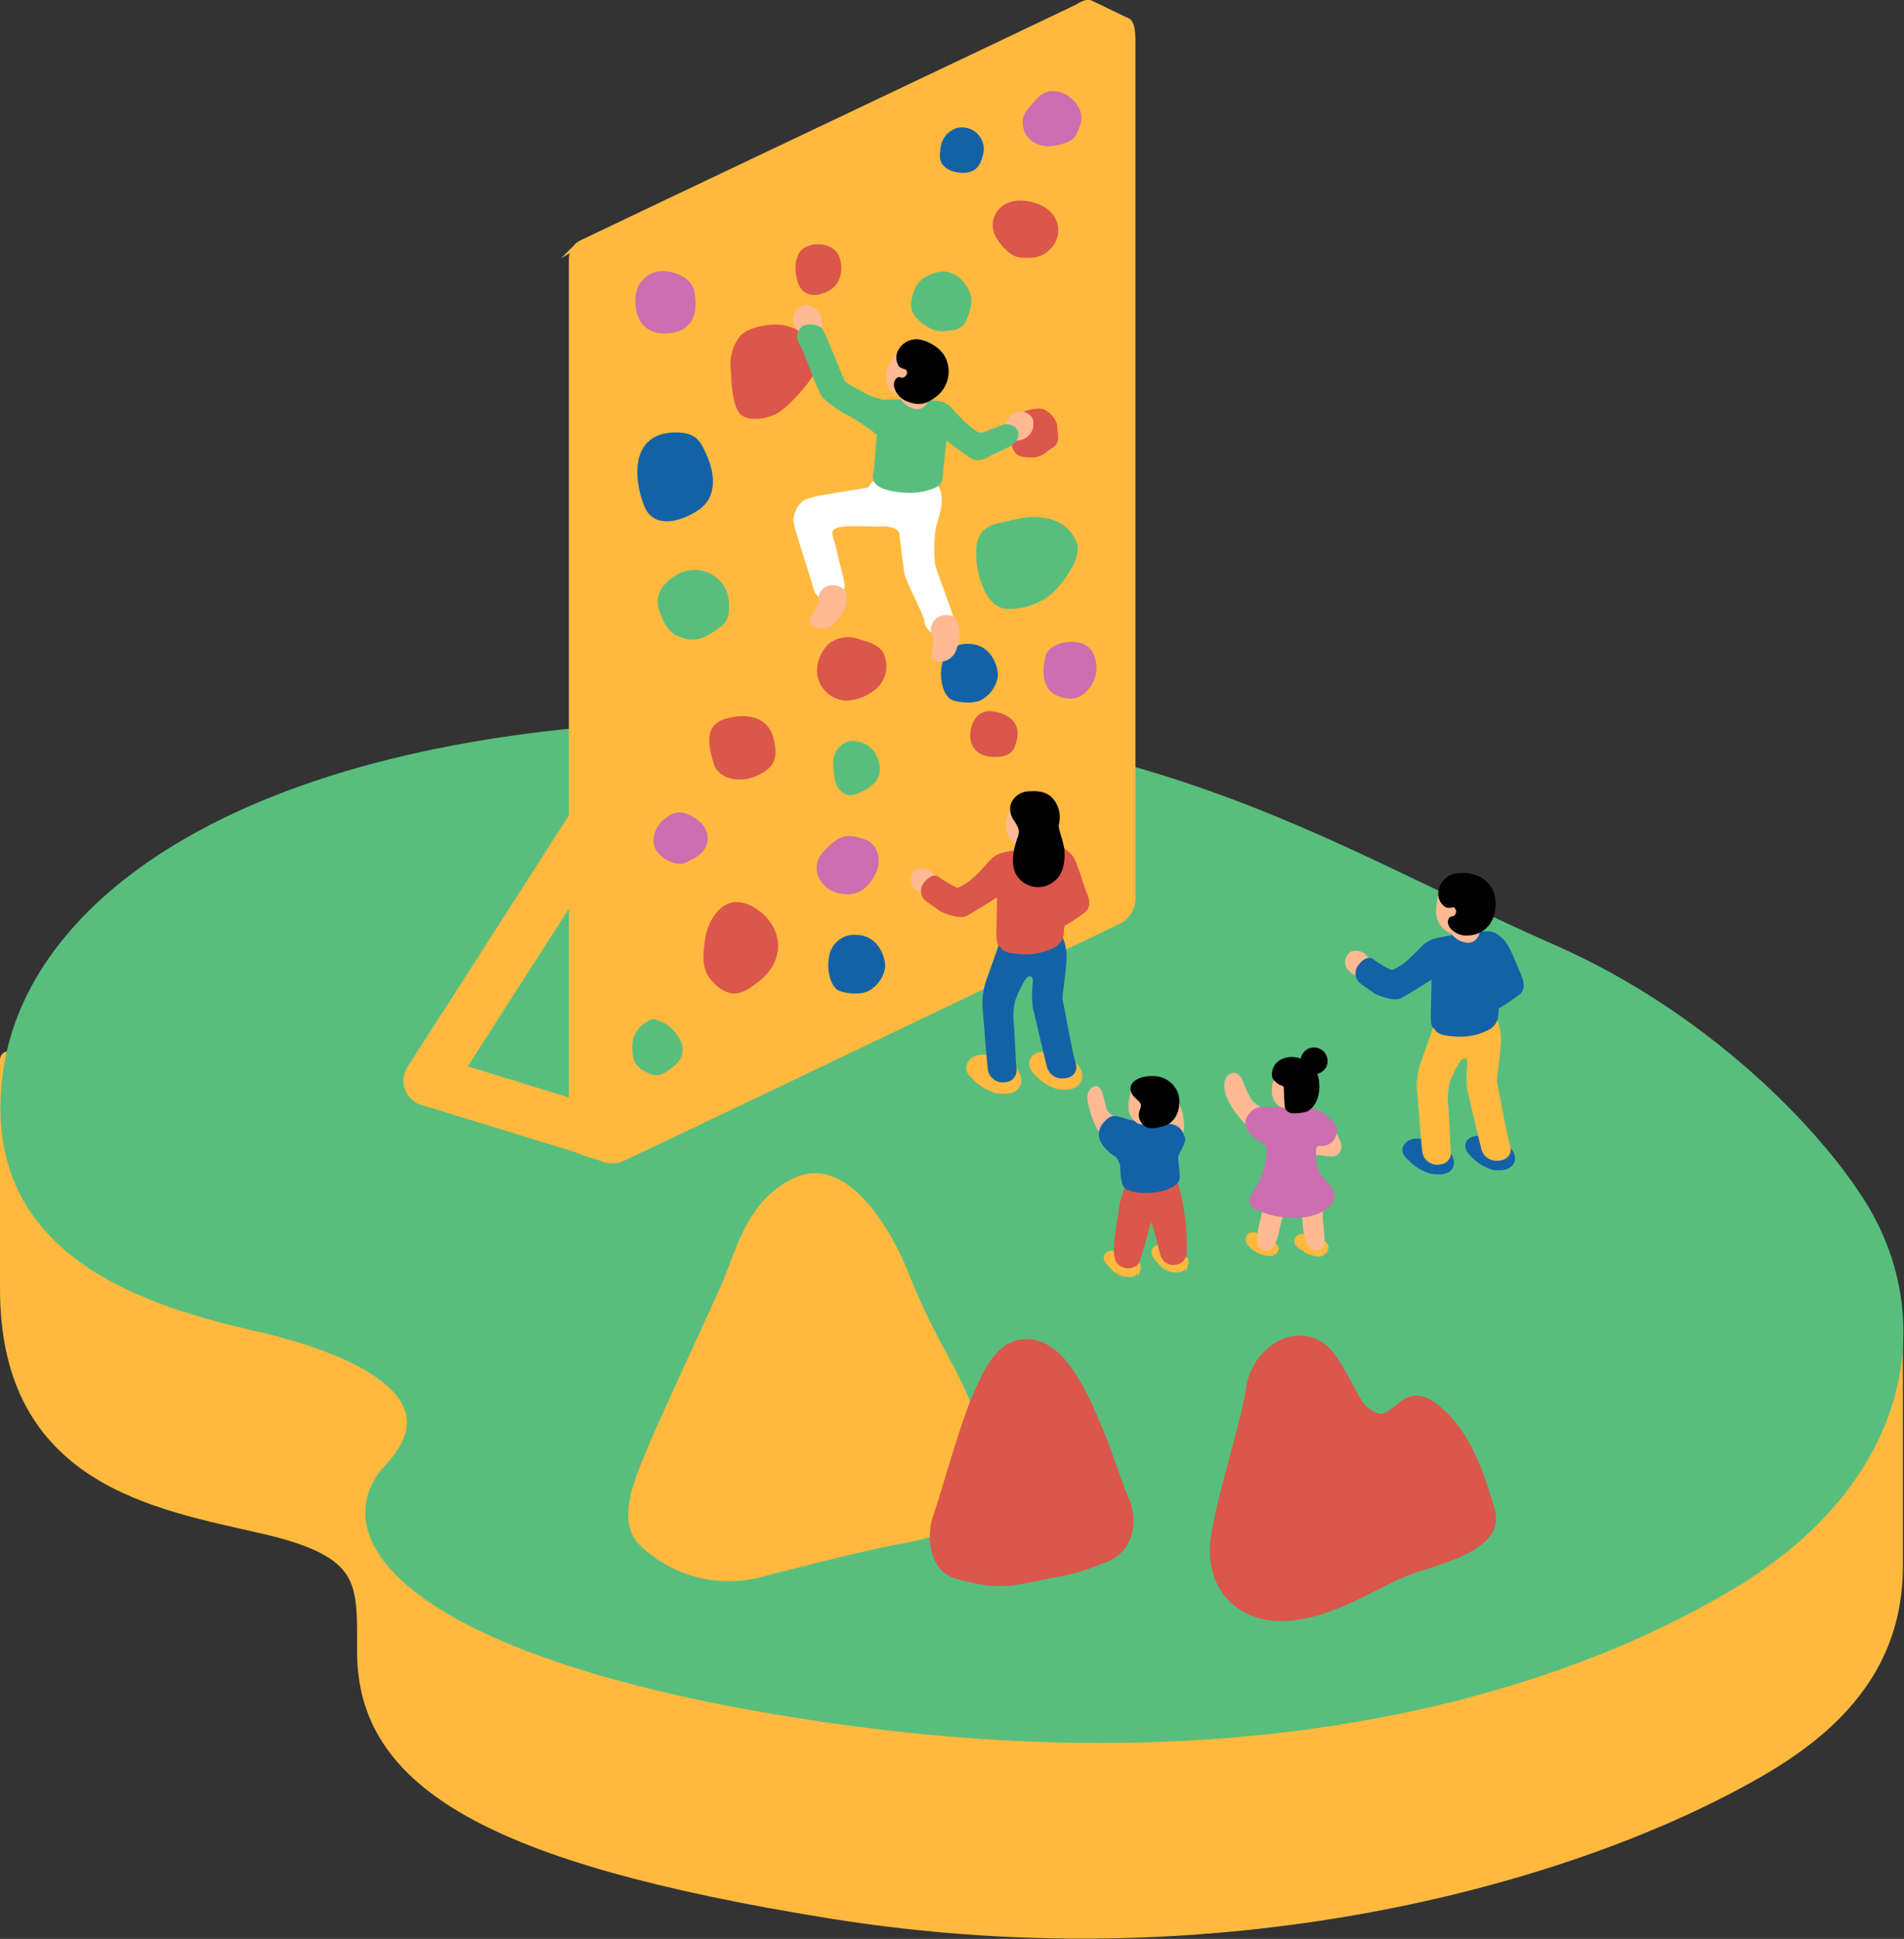 <svg xmlns="http://www.w3.org/2000/svg" width="321.297" height="327.063" viewBox="0 0 321.297 327.063">
  <rect x="0" y="0" width="321.297" height="327.063" fill="#333333" stroke="none"/>
  <g id="グループ_3275" data-name="グループ 3275" transform="translate(-219.734 -4070.449)">
    <path id="パス_10571" data-name="パス 10571" d="M539.427,4320.815V4295.8S443.689,4272.3,412.2,4262.851s-191.047-13.646-191.047-13.646v38.705c0,31.926,25.269,35.736,43.114,39.859s17.145,9.413,17.145,21.344c0,21.694,21,34.233,78.208,43.5,69,11.172,128.622-7,158.014-24.519,15.924-9.493,21.7-20.651,21.795-33.238Z" fill="#ffb93e" stroke="#ffb93e" stroke-linecap="round" stroke-linejoin="round" stroke-width="2.835"/>
    <path id="パス_10572" data-name="パス 10572" d="M481.262,4231.031c26.154,11.442,44.909,31.211,52.308,43.317,11.547,18.9,7.324,45.412-22.068,62.933s-78.653,32.161-147.933,22.885-89.252-29.305-77.7-41.673-4.2-20.613-22.044-24.736-47.237-11.986-41.988-43.477c4.262-25.573,34.912-49.793,95.523-55.635C404.481,4186.247,439.389,4212.711,481.262,4231.031Z" fill="#58be7e" stroke="#58be7e" stroke-linecap="round" stroke-linejoin="round" stroke-width="2.835"/>
    <path id="パス_10573" data-name="パス 10573" d="M419.026,4262.1a6.041,6.041,0,0,0,.158-3.2,9.488,9.488,0,0,0-1.064-3.1c-.223-.529-.635-1.134-1.006-.057a17.724,17.724,0,0,0-.8,2.568c-.27,1.205-.607,1.55-.052,2.236a5.114,5.114,0,0,0,1.336,1.352A2.647,2.647,0,0,0,419.026,4262.1Z" fill="#ffb993" stroke="#ffb993" stroke-miterlimit="10" stroke-width="0.425"/>
    <path id="パス_10574" data-name="パス 10574" d="M433.494,4257.843a6.273,6.273,0,0,1-2.588-1.589,14.385,14.385,0,0,1-1.544-3.133c-.408-.817-.862-1.907-2-1.317s-.862,2.724-.454,3.542a12.159,12.159,0,0,0,1.317,2.406,18.774,18.774,0,0,0,2.407,2.77c.545.273.908.227,1.725-.272S433.494,4257.843,433.494,4257.843Z" fill="#ffb993" stroke="#ffb993" stroke-linecap="round" stroke-linejoin="round" stroke-width="0.425"/>
    <g id="グループ_3270" data-name="グループ 3270">
      <path id="パス_10575" data-name="パス 10575" d="M410.835,4221.825V4077.44c0-1.979-.247-3.216-.866-3.464s-5.623-2.725-6.242-2.972-1.484.247-2.1.619-83.3,39.551-84.161,40.046a3.213,3.213,0,0,0-1.237,2.474v147.652c0,1.7.155,2.288,1.155,2.721a35.938,35.938,0,0,0,3.467,1.121,4.623,4.623,0,0,0,3.649.309c1.237-.494,83.818-39.962,84.482-40.377A4.441,4.441,0,0,0,410.835,4221.825Z" fill="#ffb93e" stroke="#ffb93e" stroke-miterlimit="10" stroke-width="1"/>
      <path id="パス_10576" data-name="パス 10576" d="M319.3,4261.112l-27.244-8.354,31.24-48.676" fill="none" stroke="#ffb93e" stroke-linecap="round" stroke-linejoin="round" stroke-width="8.504"/>
    </g>
    <path id="パス_10577" data-name="パス 10577" d="M375.694,4220.962s-.725.055-1.729-1.024a1.863,1.863,0,0,1,.576-2.688,2.254,2.254,0,0,1,2.881,1.664C377.934,4220.706,375.694,4220.962,375.694,4220.962Z" fill="#ffb993" stroke="#ffb993" stroke-miterlimit="10" stroke-width="0.425"/>
    <path id="パス_10578" data-name="パス 10578" d="M390.836,4205.67a16.67,16.67,0,0,0-1.042,3.262,3.4,3.4,0,0,0,1.061,3.417,3.956,3.956,0,0,0,2.261.843c.721.137,2.547-2.689,2.6-3.744s-1.973-2.83-2.7-3.129A20.594,20.594,0,0,0,390.836,4205.67Z" fill="#ffb993" stroke="#ffb993" stroke-miterlimit="10" stroke-width="0.425"/>
    <path id="パス_10579" data-name="パス 10579" d="M390.753,4250.87c.88,1.011,1.1,2.09.414,2.918-.6.723-2.056.82-3.521.479a8.8,8.8,0,0,1-4.177-3.012c-.735-1.416.914-2.855,3-2.3C388.125,4249.4,390.133,4250.157,390.753,4250.87Z" fill="#ffb93e" stroke="#ffb93e" stroke-miterlimit="10" stroke-width="1"/>
    <path id="パス_10580" data-name="パス 10580" d="M401.057,4250.219c.877.969,1.1,2,.408,2.8-.6.695-1.691.88-3.16.67a8.232,8.232,0,0,1-4.188-3.031c-.732-1.356.484-2.684,2.565-2.157C398.341,4248.921,400.438,4249.537,401.057,4250.219Z" fill="#ffb93e" stroke="#ffb93e" stroke-miterlimit="10" stroke-width="1"/>
    <path id="パス_10581" data-name="パス 10581" d="M398.869,4228.658a8.431,8.431,0,0,1,.579,4.245c-.193,2.8-.772,5.722-.579,6.4s1.646,9,2.128,10.346-.216,2.5-1.952,2.5a2.411,2.411,0,0,1-2.5-2.089c-.289-.965-2.019-8.565-2.309-9.626a17.848,17.848,0,0,1-.008-4.234c.046-.635,0-1.5-1.044-1.226-.591.154-1.862,2.861-2.316,4.132a11.267,11.267,0,0,0-.272,3.951c.1.964.36,6.832.456,7.8a1.749,1.749,0,0,1-1.682,1.92,2.311,2.311,0,0,1-2.725-1.953c-.193-1.447-.8-9.519-.9-10.484a12.213,12.213,0,0,1,.482-4.052c.386-1.158,2.123-5.885,2.219-6.368s5.307-.772,6.657-.868S398.869,4228.658,398.869,4228.658Z" fill="#1362a7" stroke="#1362a7" stroke-miterlimit="10" stroke-width="0.425"/>
    <path id="パス_10582" data-name="パス 10582" d="M378.451,4223.958s3.03,1.5,4.393.75,5.38-3.281,5.38-3.281-.125,5.17-.125,5.517c0,.987-.135,2.486.365,2.894.589.483.272,1.136,3.4,1.34a10.245,10.245,0,0,0,5.926-1.226,2.77,2.77,0,0,0,1.261-2.191,6.372,6.372,0,0,1,.136-1.272,28.324,28.324,0,0,0,3.678-2.463c.613-.681.6-1.649.068-2.86-.648-1.477-1.659-5.607-2.612-6.493s-1.431-1.43-2.929-1.362-7.628.817-8.991,1.362-2.379,2.256-3.688,3.428a11.22,11.22,0,0,1-3.27,2.316c-.545.068-2.928-1.5-3.473-1.907s-1.431,0-2.18,1.021a2,2,0,0,0,.068,2.52C376.476,4222.6,378.043,4223.618,378.451,4223.958Z" fill="#db564b" stroke="#db564b" stroke-linecap="round" stroke-linejoin="round" stroke-width="0.425"/>
    <path id="パス_10583" data-name="パス 10583" d="M391.406,4213.742a3.3,3.3,0,0,0,2.279,1.566,1.664,1.664,0,0,0,1.917-.749,1.993,1.993,0,0,0,.264-1.7,1.781,1.781,0,0,0-1.957-.681A23.874,23.874,0,0,0,391.406,4213.742Z" fill="#ffb993" stroke="#ffb993" stroke-miterlimit="10" stroke-width="0.425"/>
    <path id="パス_10584" data-name="パス 10584" d="M398.192,4209.541a4.676,4.676,0,0,0-.569-3.741c-1.148-1.871-3.181-1.714-4.278-1.656a3.109,3.109,0,0,0-2.876,2.11,3.17,3.17,0,0,0,.636,2.6c.718,1.2,1,1.68.555,2.923s-1.668,4.9.315,6.841a4.014,4.014,0,0,0,5.731.134c1.49-1.265,1.605-3.862,1.377-5.289S398.078,4210.322,398.192,4209.541Z" stroke="#000" stroke-linecap="round" stroke-linejoin="round" stroke-width="0.425"/>
    <path id="パス_10585" data-name="パス 10585" d="M347.631,4235.866c-2.7,2.118-4.431,2.822-6.993.545-2.452-2.179-2.088-4.54-1.725-7.446s2.906-7.992,7.628-5.449S352.716,4231.871,347.631,4235.866Z" fill="#db564b" stroke="#db564b" stroke-linecap="round" stroke-linejoin="round" stroke-width="0.425"/>
    <path id="パス_10586" data-name="パス 10586" d="M350.174,4195.546c.459,2.527.363,4-2.543,5.448s-6.539.727-7.265-1.816-1.816-6.175,1.816-7.265S349.447,4191.55,350.174,4195.546Z" fill="#db564b" stroke="#db564b" stroke-linecap="round" stroke-linejoin="round" stroke-width="0.425"/>
    <path id="パス_10587" data-name="パス 10587" d="M391.143,4195.128c-.394,1.737-.855,2.647-3.1,2.783s-3.839-.672-4.265-2.456c-.488-2.046.647-5.111,3.26-4.818S391.767,4192.382,391.143,4195.128Z" fill="#db564b" stroke="#db564b" stroke-linecap="round" stroke-linejoin="round" stroke-width="0.425"/>
    <path id="パス_10588" data-name="パス 10588" d="M365.339,4210.393c-1.161-1.548-2.452-2.588-4.631-1.362s-2.316,3.27-2.043,5.04a3.449,3.449,0,0,0,3.133,3,5.17,5.17,0,0,0,3.814-2.86A5.73,5.73,0,0,0,365.339,4210.393Z" fill="#ffb93e" stroke="#ffb93e" stroke-linecap="round" stroke-linejoin="round" stroke-width="0.425"/>
    <path id="パス_10589" data-name="パス 10589" d="M338.913,4212.3c.272-1.908-1.09-3.27-2.724-4.087s-2.725-.681-4.359.681-2.044,3.814-1.09,5.04,3.133,2.588,4.767,1.771S338.645,4214.179,338.913,4212.3Z" fill="#cc6eaf" stroke="#cc6eaf" stroke-miterlimit="10" stroke-width="0.425"/>
    <path id="パス_10590" data-name="パス 10590" d="M364.386,4228.374a4.1,4.1,0,0,0-4.495,3.27c-.545,2.452.272,5.176,1.5,5.721s3.814.681,4.9,0a5.316,5.316,0,0,0,2.588-3.678C369.017,4232.052,367.791,4228.511,364.386,4228.374Z" fill="#1362a7" stroke="#1362a7" stroke-miterlimit="10" stroke-width="0.425"/>
    <path id="パス_10591" data-name="パス 10591" d="M383.411,4179.29a4.1,4.1,0,0,0-4.5,3.269c-.545,2.452.272,5.177,1.5,5.722s3.814.681,4.9,0a5.316,5.316,0,0,0,2.588-3.678C388.043,4182.968,386.817,4179.426,383.411,4179.29Z" fill="#1362a7" stroke="#1362a7" stroke-miterlimit="10" stroke-width="0.425"/>
    <path id="パス_10592" data-name="パス 10592" d="M328.833,4243.086a4.485,4.485,0,0,0-2.18,3.814c0,1.635.136,2.861,1.362,3.678s2.589,1.5,3.951.545,2.86-1.907,2.724-3.814-2.179-3.814-3.269-4.223S330.2,4242.269,328.833,4243.086Z" fill="#58be7e" stroke="#58be7e" stroke-miterlimit="10" stroke-width="0.425"/>
    <path id="パス_10593" data-name="パス 10593" d="M363.841,4204.264c-1.709.539-3-1.226-3.133-3s-.545-3.133.817-4.632,3-1.089,4.495-.272a4.708,4.708,0,0,1,1.908,4.631C367.519,4202.22,366.429,4203.446,363.841,4204.264Z" fill="#58be7e" stroke="#58be7e" stroke-miterlimit="10" stroke-width="0.425"/>
    <path id="パス_10594" data-name="パス 10594" d="M359.863,4179.1a6.087,6.087,0,0,0-1.985,5.346,5.023,5.023,0,0,0,4.429,3.971,7.858,7.858,0,0,0,5.5-2.291,4.841,4.841,0,0,0,.764-5.5c-1.069-1.68-3.462-1.883-4.532-2.342A5.246,5.246,0,0,0,359.863,4179.1Z" fill="#db564b" stroke="#db564b" stroke-miterlimit="10" stroke-width="0.425"/>
    <path id="パス_10595" data-name="パス 10595" d="M342.545,4172.525c0,1.912-.126,2.724-2.155,4.086s-3.3,1.907-5.453,1.226-2.917-2.043-3.8-4.631,1.141-5.04,4.058-6.13A5.577,5.577,0,0,1,342.545,4172.525Z" fill="#58be7e" stroke="#58be7e" stroke-miterlimit="10" stroke-width="0.425"/>
    <path id="パス_10596" data-name="パス 10596" d="M390.131,4158.494c-1.881.513-5.312.409-5.449,4.768s1.771,9.4,4.768,9.671a11.115,11.115,0,0,0,7.9-2.724c1.5-1.5,4.631-5.585,3.95-7.9S397.623,4156.451,390.131,4158.494Z" fill="#58be7e" stroke="#58be7e" stroke-miterlimit="10" stroke-width="0.425"/>
    <path id="パス_10597" data-name="パス 10597" d="M397.918,4142.125c0,1.553.682,2.861-.681,3.678s-1.952,2.134-5.221,1.408c-1.809-.4-1.862-4.4-.909-5.9s3.542-1.907,4.632-1.635A4.059,4.059,0,0,1,397.918,4142.125Z" fill="#db564b" stroke="#db564b" stroke-miterlimit="10" stroke-width="0.425"/>
    <path id="パス_10598" data-name="パス 10598" d="M357.575,4129.616a4.3,4.3,0,0,1-.409,3.269c-.817,1.907-3.95,5.312-5.721,6.675s-5.449,1.907-6.675.544-1.362-4.9-1.5-7.219a7.562,7.562,0,0,1,1.5-5.585c1.226-1.5,5.585-2.316,7.765-1.635S357.3,4127.3,357.575,4129.616Z" fill="#db564b" stroke="#db564b" stroke-miterlimit="10" stroke-width="0.425"/>
    <path id="パス_10599" data-name="パス 10599" d="M333.827,4143.6c3.29,0,4,1.453,5.086,4s1.816,6.538-1.453,8.718-7.265,2.906-8.718-.364S325.473,4143.6,333.827,4143.6Z" fill="#1362a7" stroke="#1362a7" stroke-miterlimit="10" stroke-width="0.425"/>
    <path id="パス_10600" data-name="パス 10600" d="M361.253,4114.087c.539,1.708.272,4.222-1.907,5.312s-4.087.681-4.768-1.362-.545-4.631.954-5.585S360.436,4111.5,361.253,4114.087Z" fill="#db564b" stroke="#db564b" stroke-miterlimit="10" stroke-width="0.425"/>
    <path id="パス_10601" data-name="パス 10601" d="M396.806,4112.316c-1.479,1.566-3.269,1.5-4.9,1.362s-3.269-2.18-3.95-3.405a3.77,3.77,0,0,1,1.5-5.177c2.452-1.362,5.994-.136,7.22,1.09A4.134,4.134,0,0,1,396.806,4112.316Z" fill="#db564b" stroke="#db564b" stroke-miterlimit="10" stroke-width="0.425"/>
    <path id="パス_10602" data-name="パス 10602" d="M383.348,4122.069c-.44,1.861-.9,3.609-2.7,3.845s-2.926.539-4.842-.878-2.5-2.432-1.873-4.7,1.819-3.246,4.338-3.824S384.043,4119.126,383.348,4122.069Z" fill="#58be7e" stroke="#58be7e" stroke-miterlimit="10" stroke-width="0.425"/>
    <path id="パス_10603" data-name="パス 10603" d="M401.71,4091.747c-.584,1.3-.409,2.315-3.678,3s-5.176-1.09-5.449-3,.545-2.452,1.771-3.951,2.316-2.043,4.087-1.634S402.936,4089.022,401.71,4091.747Z" fill="#cc6eaf" stroke="#cc6eaf" stroke-miterlimit="10" stroke-width="0.425"/>
    <path id="パス_10604" data-name="パス 10604" d="M336.733,4119.808c-.419-2.6-3.814-3.542-5.448-3.406a4.378,4.378,0,0,0-4.087,4.223c-.272,3,1.09,5.994,4.9,5.858S337.414,4124.031,336.733,4119.808Z" fill="#cc6eaf" stroke="#cc6eaf" stroke-miterlimit="10" stroke-width="0.425"/>
    <path id="パス_10605" data-name="パス 10605" d="M385.364,4096.651c-.426,1.63-1.09,2.588-2.725,2.724s-4.086-.545-4.086-2.588.545-3.678,2.588-4.5A3.444,3.444,0,0,1,385.364,4096.651Z" fill="#1362a7" stroke="#1362a7" stroke-miterlimit="10" stroke-width="0.425"/>
    <path id="パス_10606" data-name="パス 10606" d="M389.568,4142.563s-.094-.828,1.1-2.024a2.136,2.136,0,0,1,3.105.543,2.583,2.583,0,0,1-1.781,3.371C389.959,4145.118,389.568,4142.563,389.568,4142.563Z" fill="#ffb993" stroke="#ffb993" stroke-miterlimit="10" stroke-width="0.425"/>
    <g id="グループ_3271" data-name="グループ 3271">
      <path id="パス_10607" data-name="パス 10607" d="M355.375,4126.839s-.85-.248-1.532-1.908a2.271,2.271,0,0,1,1.809-2.82,2.745,2.745,0,0,1,2.572,3.132C358.04,4127.507,355.375,4126.839,355.375,4126.839Z" fill="#ffb993" stroke="#ffb993" stroke-miterlimit="10" stroke-width="0.425"/>
      <path id="パス_10608" data-name="パス 10608" d="M378.416,4154.612c.137,1.362-.56,3.2-.953,4.767a23.5,23.5,0,0,0-.136,6.335c.131.713,2.843,7.87,3.205,9.306s-.47,2.544-2.254,2.372a2.489,2.489,0,0,1-2.359-2.394c-.2-1.02-3.159-6.691-3.351-7.81s-.775-5.916-.826-6.583c-.091-1.18-1.839-1.634-3.133-1.566-2.492.131-6.742-.486-8.242.545-.957.658.137,2.247.341,3.746.135.992,1.348,4.978,1.351,5.979a1.953,1.953,0,0,1-2,1.907c-1.309.03-2.452.182-2.906-1.725-.349-1.466-3.323-10.268-3.326-11.269a4.5,4.5,0,0,1,1.5-3.094c1.031-.937,10.665-1.985,11.055-2.31.444-.37.454-1.2,1.544-1.135a44.631,44.631,0,0,0,6.129.886c3,.068,3.542-.455,3.815-.069A4.246,4.246,0,0,1,378.416,4154.612Z" fill="#fff" stroke="#fff" stroke-miterlimit="10" stroke-width="0.425"/>
    </g>
    <path id="パス_10609" data-name="パス 10609" d="M358.983,4169.755a2.47,2.47,0,0,1,3.36.726,5.032,5.032,0,0,1-.818,3.542c-.635.727-1,1.635-2.179,2.089s-3.269-.182-2.725-1.272a16.32,16.32,0,0,0,1.453-2.724C358.256,4171.3,357.711,4170.845,358.983,4169.755Z" fill="#ffb993" stroke="#ffb993" stroke-miterlimit="10" stroke-width="0.425"/>
    <path id="パス_10610" data-name="パス 10610" d="M377.39,4175.436a2.47,2.47,0,0,1,3.385-.6,5.034,5.034,0,0,1,.582,3.588c-.314.913-.307,1.891-1.229,2.758s-3.1,1.067-3-.148a16.351,16.351,0,0,0,.316-3.071C377.3,4177.14,376.624,4176.925,377.39,4175.436Z" fill="#ffb993" stroke="#ffb993" stroke-miterlimit="10" stroke-width="0.425"/>
    <path id="パス_10611" data-name="パス 10611" d="M380.491,4139.809a3.45,3.45,0,0,0-2.634-1.532,77.672,77.672,0,0,0-9.15-.2,13.372,13.372,0,0,1-3.995-1.618c-1.532-.817-2.194-1.13-2.577-1.663-.562-.784-3.352-8.371-3.855-8.83s-2.434-1.011-3.278-.066a2,2,0,0,0-.174,2.515c.557.6,3.117,8.21,3.91,8.971a19.309,19.309,0,0,0,4.578,3.134,39.526,39.526,0,0,1,4.619,3.184s-.464,5.263-.5,5.609c-.093.983-.351,1.562-.01,2.279.327.688,1.591,1.5,4.722,1.726a10.89,10.89,0,0,0,5.177-.727c.859-.4,1.175-.806,1.241-1.484s.709-6.763.709-6.763,3.631,2.824,4.609,3.329,2.167-.1,2.84-.485c.929-.535,3.695-1.673,4.12-2.18s.807-1.522.375-2.009a2.208,2.208,0,0,0-1.966-.767c-.6.216-2.972,1.108-3.483,1.346a2.017,2.017,0,0,1-1.294-.136c-.193-.122-1.776-1.378-2-1.571S381.239,4140.565,380.491,4139.809Z" fill="#58be7e" stroke="#58be7e" stroke-miterlimit="10" stroke-width="0.425"/>
    <path id="パス_10612" data-name="パス 10612" d="M371.745,4137.355a3.3,3.3,0,0,0,2.118,1.778,1.663,1.663,0,0,0,1.98-.561,1.992,1.992,0,0,0,.426-1.669,1.777,1.777,0,0,0-1.882-.866A23.631,23.631,0,0,0,371.745,4137.355Z" fill="#ffb993" stroke="#ffb993" stroke-miterlimit="10" stroke-width="0.425"/>
    <g id="グループ_3272" data-name="グループ 3272">
      <path id="パス_10613" data-name="パス 10613" d="M372.035,4129.016a17.752,17.752,0,0,0-2.065,3.021,3.631,3.631,0,0,0,.039,3.823,4.228,4.228,0,0,0,2.057,1.555c.7.361,3.431-1.973,3.812-3.035s-1.153-3.5-1.808-4.031A21.759,21.759,0,0,0,372.035,4129.016Z" fill="#ffb993" stroke="#ffb993" stroke-miterlimit="10" stroke-width="0.425"/>
      <path id="パス_10614" data-name="パス 10614" d="M371.718,4129.269a2.445,2.445,0,0,0-.142,2.813c.544.553,1.307.294,1.415,1,.131.849-.734,1.5-1.269,1.25s-1,.436-.919,1.226a3.305,3.305,0,0,0,2.163,2.43c1.756.666,2.923.557,4.807-.946a5.121,5.121,0,0,0,1.611-5.41c-.6-2.234-3-3.346-4.127-3.619A3.273,3.273,0,0,0,371.718,4129.269Z" stroke="#000" stroke-linecap="round" stroke-linejoin="round" stroke-width="0.425"/>
    </g>
    <path id="パス_10615" data-name="パス 10615" d="M367.38,4217.613c.716-1.462.75-4.631-2-5.449s-3.752-.817-6.378,1.907-.626,5.722,1.375,6.539S365.379,4221.7,367.38,4217.613Z" fill="#cc6eaf" stroke="#cc6eaf" stroke-miterlimit="10" stroke-width="0.425"/>
    <path id="パス_10616" data-name="パス 10616" d="M403.753,4180.289c-1.683-2.357-6.811-1.362-7.356.817s-.817,5.449,1.907,6.539,4.087,0,5.177-1.362A5.3,5.3,0,0,0,403.753,4180.289Z" fill="#cc6eaf" stroke="#cc6eaf" stroke-miterlimit="10" stroke-width="0.425"/>
    <path id="パス_10617" data-name="パス 10617" d="M443.74,4259.7a15.226,15.226,0,0,1,1.982,3.374,1.614,1.614,0,0,1-.632,2.151c-.57.316-2.594-.19-3.037-.127s-.823.38-1.265-1.581-.823-3.1.885-3.48A9.014,9.014,0,0,1,443.74,4259.7Z" fill="#ffb993" stroke="#ffb993" stroke-miterlimit="10" stroke-width="0.425"/>
    <path id="パス_10618" data-name="パス 10618" d="M442.838,4279.788c.361.194.975.572.865,1.21a1.574,1.574,0,0,1-1.185,1.191,4.31,4.31,0,0,1-2.711-.83c-.981-.6-1.709-1.072-1.365-1.9s1.3-.7,2.257-.5A9.427,9.427,0,0,1,442.838,4279.788Z" fill="#ffb93e" stroke="#ffb93e" stroke-miterlimit="10" stroke-width="0.425"/>
    <path id="パス_10619" data-name="パス 10619" d="M434.614,4280.149c.318.245.85.7.633,1.219a1.433,1.433,0,0,1-1.359.741,5.415,5.415,0,0,1-2.906-1.193c-.886-.791-1.067-1.413-.589-2.041s1.388-.294,2.284.084A10.575,10.575,0,0,1,434.614,4280.149Z" fill="#ffb93e" stroke="#ffb93e" stroke-miterlimit="10" stroke-width="0.425"/>
    <path id="パス_10620" data-name="パス 10620" d="M442.714,4272.607s-.035,2.826.1,4.3.453,3.416-.035,3.88a1.391,1.391,0,0,1-2.158-.379,10.261,10.261,0,0,1-.85-3.543c-.139-1.519-.316-3.311-.316-3.48A22.7,22.7,0,0,1,442.714,4272.607Z" fill="#ffb993" stroke="#ffb993" stroke-miterlimit="10" stroke-width="0.425"/>
    <path id="パス_10621" data-name="パス 10621" d="M436.612,4273.324s-.9,3.166-1.2,4.618-.743,2.769-1.371,3.058a1.256,1.256,0,0,1-1.9-.8,11.33,11.33,0,0,1,.446-3.777c.316-1.492.739-3.083.79-3.244A21.444,21.444,0,0,1,436.612,4273.324Z" fill="#ffb993" stroke="#ffb993" stroke-miterlimit="10" stroke-width="0.425"/>
    <path id="パス_10622" data-name="パス 10622" d="M443.847,4259.114a5.808,5.808,0,0,0-3.088-1.589,12.483,12.483,0,0,0-4.99-.145c-1.688.169-3.539-.413-4.636.6s-1.331,2.2-.636,3.088a7.551,7.551,0,0,0,2.543,2.134c.681.363.6,1.054.6,2.066a14.133,14.133,0,0,1-1.835,5.694c-1.282,1.626-1.325,2.661-.337,3.164a14.324,14.324,0,0,0,6.115,1.517c3.121.085,4.6-.506,6.031-1.6s1.363-2.3.169-3.712c-1.139-1.349-2.235-2.488-2.193-4.766.023-1.268-.169-2.024,1.012-2.024a2.3,2.3,0,0,0,2.446-1.856C445.3,4260.417,444.944,4260.211,443.847,4259.114Z" fill="#cc6eaf" stroke="#cc6eaf" stroke-miterlimit="10" stroke-width="0.425"/>
    <g id="グループ_3273" data-name="グループ 3273">
      <path id="パス_10623" data-name="パス 10623" d="M435.255,4252.076a3.581,3.581,0,0,0-.685,2.343,2.869,2.869,0,0,0,1.045,2.379,3.2,3.2,0,0,0,1.55.5,4.074,4.074,0,0,0,1.009-2.379,17.383,17.383,0,0,0-.757-3.243Z" fill="#ffb993" stroke="#ffb993" stroke-miterlimit="10" stroke-width="0.425"/>
      <path id="パス_10624" data-name="パス 10624" d="M434.591,4251.421c-.132,1.011.477,1.3.909,1.66s1.088.22,1.088.941.075,2.145.144,2.938c.109,1.243,1.36,1.237,3.164.883,1.032-.2,2.271-1.754,2.271-4.086,0-2.089-.666-2.9-2.18-4.087S434.957,4248.618,434.591,4251.421Z" stroke="#000" stroke-linecap="round" stroke-linejoin="round" stroke-width="0.425"/>
    </g>
    <path id="パス_10625" data-name="パス 10625" d="M411.2,4283.165c.373.262,1,.757.789,1.412a1.7,1.7,0,0,1-1.481,1.068,3.983,3.983,0,0,1-3.012-1.159c-.892-.966-1.625-1.545-1.127-2.369s2.167-.449,3.2-.1A3.773,3.773,0,0,1,411.2,4283.165Z" fill="#ffb93e" stroke="#ffb93e" stroke-miterlimit="10" stroke-width="0.425"/>
    <path id="パス_10626" data-name="パス 10626" d="M419.264,4282.187c.37.275.992.8.767,1.51a1.8,1.8,0,0,1-1.507,1.18,3.713,3.713,0,0,1-3-1.2c-.878-1.027-1.6-1.639-1.089-2.537s2.185-.526,3.214-.163A3.639,3.639,0,0,1,419.264,4282.187Z" fill="#ffb93e" stroke="#ffb93e" stroke-miterlimit="10" stroke-width="0.425"/>
    <path id="パス_10627" data-name="パス 10627" d="M411.89,4278.694a16.015,16.015,0,0,0-.507,2.156,20.853,20.853,0,0,0-.129,2.125,1.413,1.413,0,0,1-1.564,1.1,1.343,1.343,0,0,1-1.28-1.211,48.575,48.575,0,0,1,.531-5.626c.19-.819,2.427.19,2.653.384S411.89,4278.694,411.89,4278.694Z" fill="#ffb993" stroke="#ffb993" stroke-miterlimit="10" stroke-width="0.425"/>
    <path id="パス_10628" data-name="パス 10628" d="M418.468,4277.367a15.812,15.812,0,0,0,.267,2.2c.149.628.274,1.72.465,2.236a1.118,1.118,0,0,1-.944,1.372,1.344,1.344,0,0,1-1.619-.7,48.38,48.38,0,0,1-1.441-5.464c-.1-.834,2.343-.658,2.623-.554S418.468,4277.367,418.468,4277.367Z" fill="#ffb993" stroke="#ffb993" stroke-miterlimit="10" stroke-width="0.425"/>
    <path id="パス_10629" data-name="パス 10629" d="M407.958,4259.325c-.452-.439-1.559-1.128-1.726-1.86s-.467-1.91-.784-2.822c-.311-.891-1.079-1.084-1.669-.212s-.29,1.87.07,3.3a13.461,13.461,0,0,0,1.811,4.056c.478.518,1.932-.5,2.105-1.207A6.874,6.874,0,0,0,407.958,4259.325Z" fill="#ffb993" stroke="#ffb993" stroke-miterlimit="10" stroke-width="0.425"/>
    <path id="パス_10630" data-name="パス 10630" d="M416.34,4269.9c1.113-.013,1.8-.367,1.989.3a38.2,38.2,0,0,1,1.464,11.374,1.952,1.952,0,0,1-1.6,2.009,2.074,2.074,0,0,1-2.418-1.43c-.2-.456-1.327-5.6-1.634-5.725s-.485.446-.6.9-1.5,5.709-1.956,6.254a2.125,2.125,0,0,1-2.554.307c-1.181-.545-1.158-2.146-1.09-3.474.054-1.059.592-4.692.953-6.845a16.275,16.275,0,0,1,1.147-3.435c.306-.358,2.391-.3,3.431-.307S416.34,4269.9,416.34,4269.9Z" fill="#db564b" stroke="#db564b" stroke-miterlimit="10" stroke-width="0.425"/>
    <path id="パス_10631" data-name="パス 10631" d="M418.463,4260.736c-.51-.412-1.02-.439-2.634-.647s-4.21-.09-6.033-.676c-1.916-.616-2.573-.893-3.815.71a2.6,2.6,0,0,0-.27,2.936,6.706,6.706,0,0,0,2.4,2.356A3.29,3.29,0,0,1,409,4267.8c.058.738.059,2.4.752,2.95s2.676.912,4.852.631c2.706-.349,3.894-1.393,3.978-2.217s-.275-3.025-.228-3.363-.147-.189.564-1.546c.4-.755.782-1.574.526-2S419.217,4261.345,418.463,4260.736Z" fill="#1362a7" stroke="#1362a7" stroke-miterlimit="10" stroke-width="0.425"/>
    <path id="パス_10632" data-name="パス 10632" d="M410.78,4254.708a8.056,8.056,0,0,0-.4,2.652,2.84,2.84,0,0,0,1.645,2.49,2.746,2.746,0,0,0,2.611-.819c.164-.4.637-2.892.237-3.362a4.474,4.474,0,0,0-2.427-1.454A2.462,2.462,0,0,0,410.78,4254.708Z" fill="#ffb993" stroke="#ffb993" stroke-miterlimit="10" stroke-width="0.425"/>
    <path id="パス_10633" data-name="パス 10633" d="M410.719,4253.933c-.068.968.8,1.609,1.158,1.971s.6.566.59,1.124-.726,1.4-.085,2.459,1.4,1.451,3.84.645,2.682-4.167,1.96-5.56a4.25,4.25,0,0,0-3.7-2.384C412.689,4252.05,410.8,4252.812,410.719,4253.933Z" stroke="#000" stroke-linecap="round" stroke-linejoin="round" stroke-width="0.425"/>
    <path id="パス_10634" data-name="パス 10634" d="M439.67,4250.661a2.261,2.261,0,0,1,.048-2.315,2.029,2.029,0,0,1,2.83-.681,2.064,2.064,0,0,1,.81,2.648,2.329,2.329,0,0,1-2.3,1.166A2,2,0,0,1,439.67,4250.661Z" stroke="#000" stroke-linecap="round" stroke-linejoin="round" stroke-width="0.425"/>
    <path id="パス_10635" data-name="パス 10635" d="M329.4,4314.319c-2.508,5.985-5.569,12.894-1.377,16.775a21.366,21.366,0,0,0,20.085,5.182c9.626-2.463,17.347-4.453,23.248-5.541,6.24-1.15,10.6-2.661,13.868-6.054s1.522-7.388-1.089-15.256c-2.725-8.208-6.422-11.933-11.145-23.835-3.35-8.444-10.534-19.808-18.707-16.416s-10.171,12.354-12.351,17.442S332.128,4307.817,329.4,4314.319Z" fill="#ffb93e" stroke="#ffb93e" stroke-linecap="round" stroke-linejoin="round" stroke-width="0.425"/>
    <path id="パス_10636" data-name="パス 10636" d="M405.388,4311.786c-2.914-7.2-6.475-14.292-11.624-14.893s-7.334,4.353-9.438,9.111-5.576,17.366-6.663,20.353-.812,8.8,3.7,9.972,6.92,1.619,11.55.666c7.844-1.615,7.576-1.235,13.315-3.5,4.331-1.711,5.137-6.331,3.524-10.083S407.79,4317.719,405.388,4311.786Z" fill="#db564b" stroke="#db564b" stroke-miterlimit="10" stroke-width="1"/>
    <path id="パス_10637" data-name="パス 10637" d="M471.5,4325.226c1.755,5.965-7.991,8.355-13.44,10.171s-13.077,7.628-21.432,7.992-13.44-5.812-11.987-14.167,5.065-18.856,5.812-24.338c1.09-7.991,10.171-11.987,14.53-5.085s3.633,7.991,6.9,9.444,4.722-5.812,10.171-1.453S469.683,4319.051,471.5,4325.226Z" fill="#db564b" stroke="#db564b" stroke-miterlimit="10" stroke-width="1"/>
    <g id="グループ_3274" data-name="グループ 3274">
      <path id="パス_10638" data-name="パス 10638" d="M449,4234.849s-.725.055-1.728-1.024a1.864,1.864,0,0,1,.576-2.689,2.252,2.252,0,0,1,2.88,1.664C451.243,4234.593,449,4234.849,449,4234.849Z" fill="#ffb993" stroke="#ffb993" stroke-miterlimit="10" stroke-width="0.425"/>
      <path id="パス_10639" data-name="パス 10639" d="M462.908,4220.295a17.773,17.773,0,0,0-.6,3.61,3.63,3.63,0,0,0,1.646,3.451,4.227,4.227,0,0,0,2.52.545c.783.034,2.281-3.235,2.179-4.359s-2.52-2.69-3.337-2.9A22.008,22.008,0,0,0,462.908,4220.295Z" fill="#ffb993" stroke="#ffb993" stroke-miterlimit="10" stroke-width="0.425"/>
      <path id="パス_10640" data-name="パス 10640" d="M462.727,4220.659a2.444,2.444,0,0,0,1.055,2.61c.727.273,1.31-.283,1.7.307.477.715-.034,1.669-.624,1.669s-.727.817-.318,1.5a3.308,3.308,0,0,0,2.985,1.294,4.352,4.352,0,0,0,3.962-2.883c.454-1.589.817-3.95-.817-5.585a6.306,6.306,0,0,0-5.267-1.544A3.273,3.273,0,0,0,462.727,4220.659Z" stroke="#000" stroke-linecap="round" stroke-linejoin="round" stroke-width="0.425"/>
      <path id="パス_10641" data-name="パス 10641" d="M464.062,4264.756c.88,1.012,1.1,2.091.415,2.918-.6.723-2.057.82-3.521.48a8.8,8.8,0,0,1-4.177-3.013c-.736-1.415.914-2.854,3-2.3C461.435,4263.283,463.442,4264.043,464.062,4264.756Z" fill="#1362a7" stroke="#1362a7" stroke-miterlimit="10" stroke-width="0.425"/>
      <path id="パス_10642" data-name="パス 10642" d="M474.366,4264.106c.878.969,1.1,2,.408,2.8-.6.7-1.691.88-3.159.67a8.234,8.234,0,0,1-4.189-3.031c-.732-1.357.485-2.684,2.566-2.157C471.65,4262.807,473.748,4263.423,474.366,4264.106Z" fill="#1362a7" stroke="#1362a7" stroke-miterlimit="10" stroke-width="0.425"/>
      <path id="パス_10643" data-name="パス 10643" d="M472.179,4242.544a8.44,8.44,0,0,1,.579,4.246c-.193,2.8-.772,5.722-.579,6.4s1.645,9,2.128,10.346-.216,2.5-1.953,2.5a2.409,2.409,0,0,1-2.5-2.089c-.29-.965-2.02-8.566-2.309-9.627a17.782,17.782,0,0,1-.008-4.233c.045-.636,0-1.5-1.045-1.226-.59.154-1.861,2.861-2.315,4.132a11.265,11.265,0,0,0-.273,3.95c.1.965.36,6.832.457,7.8a1.749,1.749,0,0,1-1.683,1.92,2.309,2.309,0,0,1-2.724-1.952c-.193-1.447-.8-9.519-.9-10.484a12.237,12.237,0,0,1,.483-4.052c.386-1.158,2.122-5.886,2.219-6.368s5.306-.772,6.657-.869S472.179,4242.544,472.179,4242.544Z" fill="#ffb93e" stroke="#ffb93e" stroke-linecap="round" stroke-linejoin="round" stroke-width="0.425"/>
      <path id="パス_10644" data-name="パス 10644" d="M451.761,4237.845s3.03,1.5,4.392.749,5.381-3.28,5.381-3.28-.126,5.169-.125,5.517c0,.987-.135,2.485.364,2.894.589.482.273,1.135,3.406,1.34a10.243,10.243,0,0,0,5.925-1.226,2.771,2.771,0,0,0,1.261-2.191,6.363,6.363,0,0,1,.136-1.272,28.424,28.424,0,0,0,3.678-2.463c.613-.681.6-1.65.068-2.861-.648-1.476-1.942-5.04-2.9-5.925s-1.431-1.43-2.929-1.362-7.628.817-8.99,1.362-2.1,1.688-3.406,2.861a11.2,11.2,0,0,1-3.269,2.315c-.545.068-2.929-1.5-3.474-1.907s-1.43,0-2.179,1.022a2,2,0,0,0,.068,2.52C449.786,4236.483,451.352,4237.5,451.761,4237.845Z" fill="#1362a7" stroke="#1362a7" stroke-linecap="round" stroke-linejoin="round" stroke-width="0.425"/>
      <path id="パス_10645" data-name="パス 10645" d="M464.715,4227.629a3.305,3.305,0,0,0,2.28,1.566,1.665,1.665,0,0,0,1.917-.749,2,2,0,0,0,.263-1.7,1.777,1.777,0,0,0-1.956-.681A23.682,23.682,0,0,0,464.715,4227.629Z" fill="#ffb993" stroke="#ffb993" stroke-miterlimit="10" stroke-width="0.425"/>
      <path id="パス_10646" data-name="パス 10646" d="M462.727,4220.659a2.444,2.444,0,0,0,1.055,2.61c.727.273,1.31-.283,1.7.307.477.715-.034,1.669-.624,1.669s-.727.817-.318,1.5a3.308,3.308,0,0,0,2.985,1.294,4.352,4.352,0,0,0,3.962-2.883,5.716,5.716,0,0,0-.817-5.585c-1.48-1.776-4.132-1.771-5.267-1.544A3.273,3.273,0,0,0,462.727,4220.659Z" stroke="#000" stroke-linecap="round" stroke-linejoin="round" stroke-width="0.425"/>
    </g>
  </g>
</svg>
